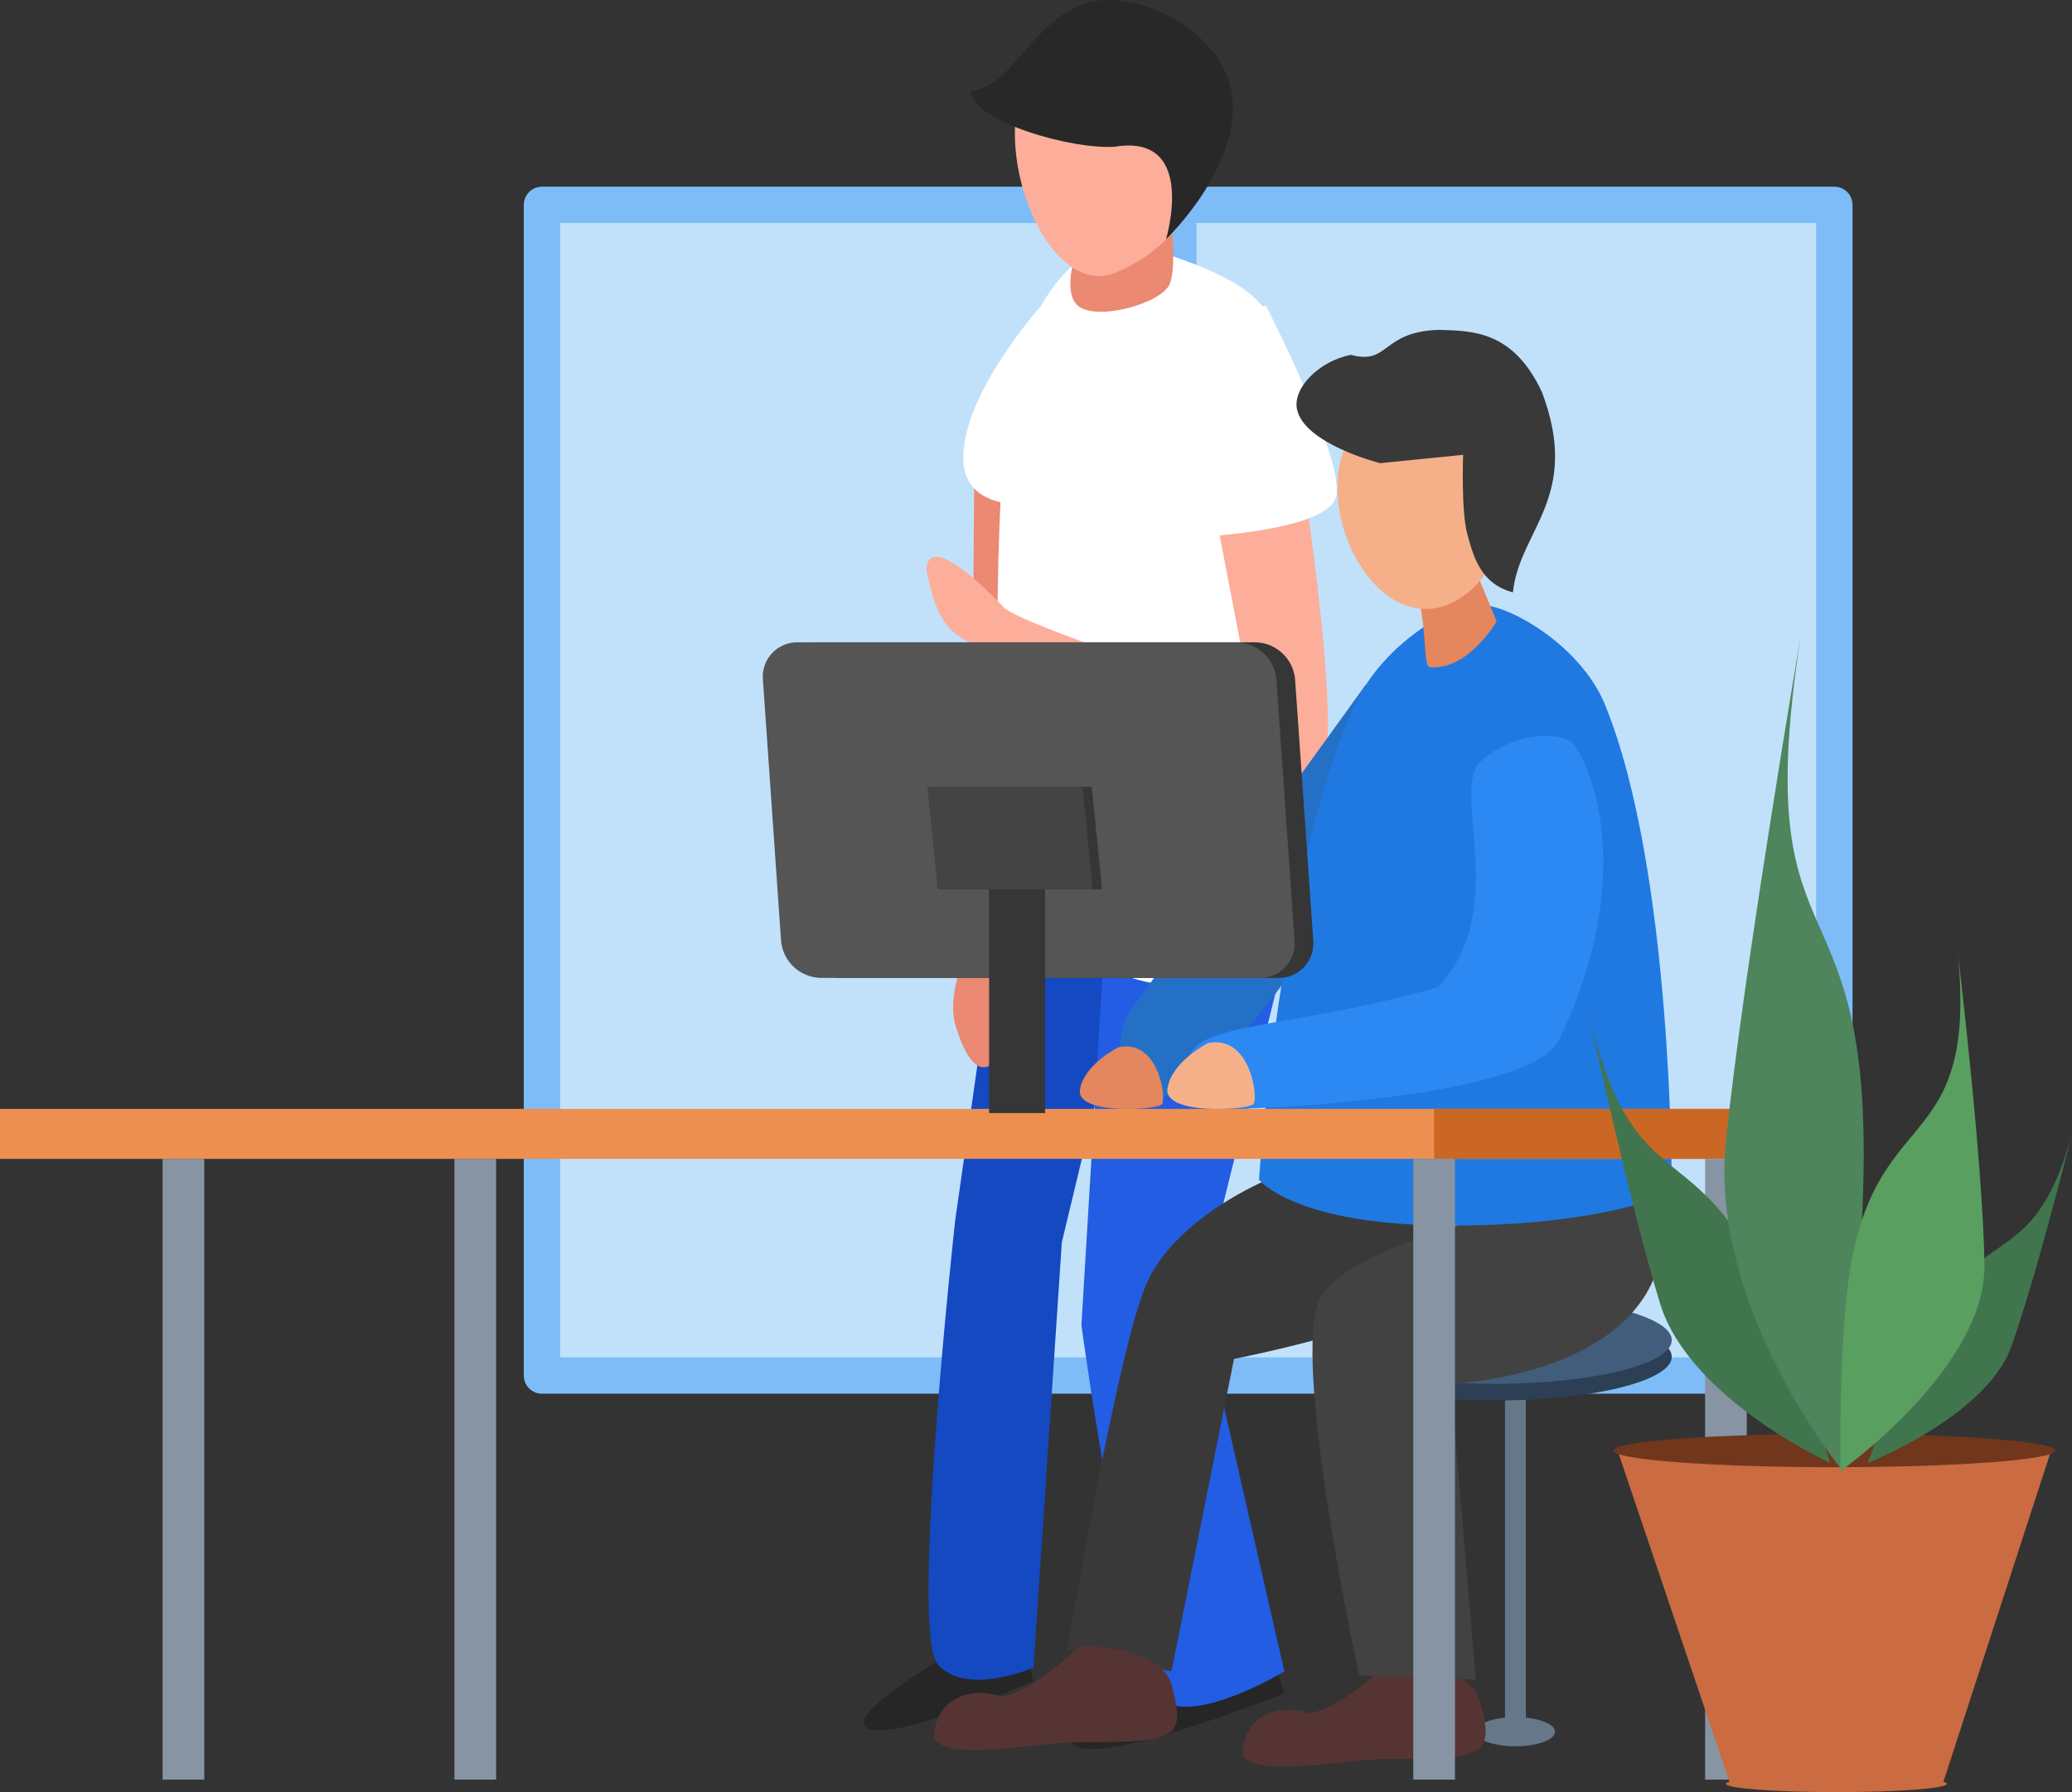 <?xml version="1.0" encoding="UTF-8"?>
<svg width="148px" height="128px" viewBox="0 0 148 128" version="1.1" xmlns="http://www.w3.org/2000/svg" xmlns:xlink="http://www.w3.org/1999/xlink">
    <rect x="0" y="0" width="148" height="128" fill="#333333" stroke="none"/>
    <title>icon/两学一做</title>
    <g id="确定版本" stroke="none" stroke-width="1" fill="none" fill-rule="evenodd">
        <g id="assets" transform="translate(-627, -256)">
            <g id="icon/两学一做" transform="translate(627, 256)">
                <polygon id="矩形_11" stroke="#7DBCF7" stroke-width="2.597" fill="#C1E1FB" stroke-linejoin="round" points="38.712 14.632 131.025 14.632 131.025 98.245 38.712 98.245"></polygon>
                <polygon id="矩形_12" fill="#7DBCF7" points="83.082 14.335 85.464 14.335 85.464 100.03 83.082 100.03"></polygon>
                <g id="_14_拷贝" transform="translate(61.695, 0)">
                    <path d="M28.463,115.693 C28.463,115.693 13.177,123.055 15.021,124.632 C16.865,126.21 30.044,120.953 30.044,120.953 L28.463,115.693 Z" id="形状_26" fill="#262626"></path>
                    <path d="M10.859,115.43 C10.859,115.43 -1.35,121.927 0.123,123.319 C1.596,124.711 12.122,120.071 12.122,120.071 L10.859,115.43 Z" id="形状_26_拷贝" fill="#262626"></path>
                    <path d="M11.068,55.481 L6.535,87.137 C6.535,87.137 3.293,116.48 5.27,118.847 C7.246,121.214 12.122,119.11 12.122,119.11 L14.151,88.723 L20.556,62.054 L11.068,55.481 Z" id="tui" fill="#1449C2"></path>
                    <path d="M17.13,68.365 L15.549,94.658 C15.549,94.658 19.106,120.82 21.874,121.74 C24.642,122.66 30.044,119.374 30.044,119.374 L23.982,92.817 L30.307,67.313 L17.13,68.365 Z" id="tui-2" fill="#225DE3"></path>
                    <path d="M7.906,32.343 L7.642,67.313 C7.642,67.313 5.786,70.855 6.587,73.36 C8.563,79.539 10.409,74.018 11.858,72.572 C13.308,71.126 11.777,66.115 11.777,66.115 L11.333,30.765 L7.906,32.343 Z" id="形状_27" fill="#EB8972"></path>
                    <path d="M10.805,26.558 C11.542,23.883 14.166,15.748 20.82,17.882 C28.199,20.248 29.78,22.138 29.78,26.296 C29.78,57.323 31.559,57.651 31.889,61.529 C32.747,67.248 28.111,69.373 22.928,70.469 C19.678,70.338 14.494,69.417 10.277,61.529 C9.135,52.238 9.355,31.818 10.805,26.558 Z" id="yifu" fill="#FFFFFF"></path>
                    <path d="M21.874,15.252 C21.874,15.252 22.401,18.828 21.874,20.248 C21.347,21.668 16.603,22.982 15.285,21.825 C13.967,20.668 15.548,16.83 15.548,16.83 L21.874,15.252 Z" id="bozi" fill="#EB8972"></path>
                    <path d="M15.893,2.212 C6.46,4.016 11.895,21.992 17.973,19.486 C28.03,15.34 26.538,0.177 15.893,2.212 Z" id="lian" fill="#FCAE9B"></path>
                    <path d="M7.642,6.517 C7.829,8.696 14.824,10.681 17.907,10.482 C23.886,9.489 21.591,17.088 21.591,17.088 C21.591,17.088 26.799,12.134 26.329,7.046 C25.859,1.958 18.772,-1.211 15.275,0.44 C11.777,2.09 10.547,6.122 7.642,6.517 Z" id="toufa" fill="#282828"></path>
                    <path d="M23.629,28.888 L27.673,49.959 C27.673,49.959 11.213,44.644 10.015,43.386 C8.969,42.288 4.546,37.799 4.481,40.757 C5.271,44.701 6.26,45.555 9.225,46.541 C11.018,48.587 30.348,56.761 32.522,55.183 C34.696,53.606 30.602,29.138 30.602,29.138 L23.629,28.888 Z" id="gebo" fill="#FCAE9B"></path>
                    <path d="M28.726,21.825 C28.726,21.825 34.436,32.956 33.733,35.498 C33.03,38.04 23.191,38.39 23.191,38.39 L22.664,23.929 L28.726,21.825 Z" id="形状_24" fill="#FFFFFF"></path>
                    <path d="M12.913,21.563 C12.913,21.563 7.203,27.785 7.116,32.606 C7.03,37.426 13.968,35.761 13.968,35.761 L12.913,21.563 Z" id="形状_25" fill="#FFFFFF"></path>
                </g>
                <g id="yizi" transform="translate(94.1, 92.591)">
                    <polygon id="矩形_9_拷贝" fill="#66778A" points="13.4 6.248 14.889 6.248 14.889 30.945 13.4 30.945"></polygon>
                    <path d="M14.145,30.052 C15.707,30.052 16.974,30.52 16.974,31.094 C16.974,31.668 15.707,32.135 14.145,32.135 C12.583,32.135 11.316,31.669 11.316,31.094 C11.316,30.519 12.583,30.052 14.145,30.052 Z" id="椭圆_4" fill="#66778A"></path>
                    <path d="M12.656,1.19 C19.646,1.19 25.312,2.589 25.312,4.314 C25.312,6.04 19.645,7.439 12.656,7.439 C5.667,7.439 0,6.04 0,4.314 C0,2.589 5.666,1.19 12.656,1.19 Z" id="椭圆_2" fill="#2C3F54"></path>
                    <path d="M12.656,0 C19.646,0 25.312,1.399 25.312,3.124 C25.312,4.849 19.645,6.249 12.656,6.249 C5.667,6.249 0,4.85 0,3.124 C0,1.399 5.666,0 12.656,0 Z" id="椭圆_2_拷贝" fill="#425C7B"></path>
                </g>
                <g id="ren" transform="translate(66.703, 23.559)">
                    <path d="M23.823,60.701 C23.823,60.701 17.272,63.379 15.187,68.14 C13.102,72.901 9.529,94.324 9.529,94.324 L16.974,95.812 L21.441,73.496 C21.441,73.496 36.926,70.52 37.818,66.951 C38.71,63.381 23.823,60.701 23.823,60.701 Z" id="tui-3" fill="#393939"></path>
                    <path d="M10.423,94.027 C10.423,94.027 6.844,97.483 4.765,97.597 C2.745,96.938 0.142,97.583 2.95534259e-14,100.573 C1.063,102.29 6.844,100.918 10.422,100.87 C17.614,100.905 17.961,100.518 16.973,96.705 C15.986,93.843 10.423,94.027 10.423,94.027 Z" id="xie" fill="#573434"></path>
                    <path d="M32.459,95.217 C32.459,95.217 28.88,98.673 26.801,98.787 C24.781,98.128 22.178,98.773 22.036,101.763 C23.1,103.48 28.881,102.108 32.459,102.061 C39.65,102.095 39.997,101.708 39.01,97.895 C38.022,95.033 32.459,95.217 32.459,95.217 Z" id="xie-2" fill="#573434"></path>
                    <path d="M50.326,60.998 C50.326,60.998 29.036,64.42 27.396,69.627 C25.757,74.834 30.374,96.109 30.374,96.109 L38.712,96.407 L36.926,75.281 C36.926,75.281 48.688,74.834 51.517,67.544 C54.346,60.254 50.326,60.998 50.326,60.998 Z" id="tui-4" fill="#424242"></path>
                    <path d="M30.672,25.59 L13.698,49.096 C13.698,49.096 11.654,54.838 16.378,54.75 C21.103,54.662 37.562,29.695 34.543,26.78 C31.525,23.865 30.672,25.59 30.672,25.59 Z" id="形状_62" fill="#2570C7"></path>
                    <path d="M39.01,19.639 C41.142,19.639 46.225,22.573 47.943,26.781 C52.827,38.732 52.708,61.595 52.708,61.595 C52.708,61.595 48.092,63.975 36.926,63.975 C25.759,63.975 23.227,60.702 23.227,60.702 C23.227,60.702 24.669,38.559 30.076,26.781 C32.043,22.496 36.826,19.639 39.01,19.639 Z" id="yi" fill="#1F79E1"></path>
                    <path d="M38.117,15.77 L40.201,20.823 C40.201,20.823 38.16,24.347 35.437,24.092 C35.013,24.053 35.159,22.24 34.841,20.229 C34.586,18.748 33.855,17.391 32.757,16.365 L38.117,15.77 Z" id="bo" fill="#E4875E"></path>
                    <path d="M35.134,5.059 C24.897,5.059 28.754,19.936 35.134,19.936 C41.514,19.936 45.372,5.059 35.134,5.059 Z" id="lian-2" fill="#F5B08A"></path>
                    <path d="M25.935,5.654 C26.432,8.147 31.87,9.522 31.87,9.522 L37.805,8.926 C37.805,8.926 37.657,12.944 38.102,14.58 C38.547,16.216 39.066,18.151 41.366,18.746 C41.805,14.315 46.268,11.967 43.443,4.463 C41.366,-1.47632241e-14 38.398,0.074 36.025,-1.47632241e-14 C31.943,0.149 32.538,2.529 29.793,1.785 C27.493,2.232 25.639,4.166 25.935,5.654 Z" id="fa" fill="#393939"></path>
                    <path d="M39.039,30.851 C36.883,32.835 41.231,41.473 35.988,46.953 C25.81,49.885 18.6,49.418 18.211,52.118 C17.592,56.415 22.707,55.602 22.707,55.602 C22.707,55.602 42.639,54.969 44.689,50.661 C50.833,37.748 46.155,29.738 45.485,29.381 C44.117,28.651 41.194,28.867 39.039,30.851 Z" id="ge" fill="#2C88F3"></path>
                    <path d="M19.588,50.938 C19.588,50.938 16.978,52.248 16.688,54.187 C16.397,56.126 22.537,55.738 22.85,55.27 C23.164,54.802 22.609,50.336 19.588,50.938 Z" id="形状_63" fill="#F5B08A"></path>
                    <path d="M13.196,51.232 C13.196,51.232 10.711,52.46 10.434,54.278 C10.156,56.096 16.005,55.732 16.303,55.293 C16.601,54.854 16.073,50.668 13.196,51.232 Z" id="形状_63_拷贝" fill="#E4875E"></path>
                </g>
                <g id="zhuo" transform="translate(-0, 79.201)">
                    <polygon id="矩形_6" fill="#EC8F51" points="2.95534259e-14 0 128.047 0 128.047 3.571 2.95534259e-14 3.571"></polygon>
                    <polygon id="矩形_6_拷贝" fill="#CB6724" points="102.438 0 128.346 0 128.346 3.571 102.439 3.571 102.439 0"></polygon>
                    <polygon id="矩形_7" fill="#8794A4" points="100.949 3.571 103.927 3.571 103.927 47.907 100.949 47.907"></polygon>
                    <polygon id="矩形_7_拷贝" fill="#8794A4" points="121.794 3.571 124.771 3.571 124.771 47.907 121.794 47.907"></polygon>
                    <polygon id="矩形_7_拷贝_2" fill="#8794A4" points="11.614 3.571 14.592 3.571 14.592 47.907 11.614 47.907"></polygon>
                    <polygon id="矩形_7_拷贝_3" fill="#8794A4" points="32.458 3.571 35.436 3.571 35.436 47.907 32.458 47.907"></polygon>
                </g>
                <g id="组_4" transform="translate(54.484, 45.875)">
                    <path d="M3.825,0 L35.171,0 C36.666,0.021 37.901,1.174 38.024,2.663 L39.32,21.306 C39.38,21.997 39.144,22.681 38.671,23.188 C38.198,23.696 37.532,23.98 36.838,23.97 L5.492,23.97 C3.996,23.949 2.761,22.796 2.639,21.306 L1.342,2.663 C1.283,1.973 1.519,1.289 1.992,0.781 C2.465,0.274 3.131,-0.01 3.825,0 L3.825,0 Z" id="圆角矩形_6" fill="#363636"></path>
                    <path d="M2.491,0 L33.837,0 C35.332,0.022 36.566,1.174 36.689,2.663 L37.985,21.306 C38.045,21.997 37.809,22.681 37.336,23.188 C36.863,23.696 36.197,23.98 35.503,23.97 L4.158,23.97 C2.662,23.949 1.427,22.796 1.305,21.306 L0.009,2.663 C-0.05,1.973 0.185,1.289 0.658,0.781 C1.131,0.274 1.797,-0.01 2.491,0 Z" id="圆角矩形_6_拷贝" fill="#555555"></path>
                    <polygon id="矩形_8" fill="#363636" points="16.165 14.311 20.167 14.311 20.167 33.624 16.165 33.624"></polygon>
                    <polygon id="矩形_10_拷贝" fill="#363636" points="12.428 10.32 23.499 10.32 24.233 17.644 13.163 17.644"></polygon>
                    <polygon id="矩形_10" fill="#444444" points="11.761 10.32 22.833 10.32 23.567 17.644 12.495 17.644"></polygon>
                </g>
                <g id="zhiwu" transform="translate(113.454, 45.347)">
                    <path d="M17.72,81.463 C22.078,81.463 25.611,81.73 25.611,82.058 C25.611,82.387 22.078,82.653 17.72,82.653 C13.361,82.653 9.828,82.387 9.828,82.058 C9.828,81.729 13.361,81.463 17.72,81.463 Z" id="椭圆_3_拷贝" fill="#CA6B41"></path>
                    <polygon id="形状_64" fill="#CA6B41" points="33.055 58.254 25.313 82.058 10.126 82.058 2.086 58.254"></polygon>
                    <path d="M17.571,57.064 C26.287,57.064 33.353,57.597 33.353,58.254 C33.353,58.911 26.287,59.444 17.571,59.444 C8.854,59.444 1.788,58.911 1.788,58.254 C1.788,57.597 8.854,57.064 17.571,57.064 Z" id="椭圆_3" fill="#70371D"></path>
                    <path d="M17.273,59.147 C17.273,59.147 7.237,54.562 5.136,47.795 C3.036,41.028 -2.95534259e-14,27.011 -2.95534259e-14,27.011 C3.294,40.87 7.718,35.192 12.922,47.021 C14.989,51.72 17.273,59.147 17.273,59.147 Z" id="形状_65" fill="#41754E"></path>
                    <path d="M19.953,59.147 C19.953,59.147 28.432,55.793 30.206,50.843 C31.981,45.893 34.546,35.64 34.546,35.64 C31.762,45.778 28.025,41.624 23.629,50.277 C21.882,53.714 19.953,59.147 19.953,59.147 Z" id="形状_65_拷贝_3" fill="#41754E"></path>
                    <path d="M18.175,59.722 C18.175,59.722 8.598,48.102 9.824,36.155 C11.05,24.208 15.179,0 15.179,0 C11.452,24.055 19.955,16.563 19.663,38.075 C19.545,46.62 18.175,59.722 18.175,59.722 Z" id="形状_65_拷贝" fill="#4E855C"></path>
                    <path d="M18.005,59.726 C18.005,59.726 28.389,52.372 28.291,45.017 C28.194,37.662 26.397,22.79 26.397,22.79 C27.819,37.575 20.231,33.107 18.543,46.385 C17.873,51.66 18.005,59.726 18.005,59.726 Z" id="形状_65_拷贝_2" fill="#599F5F"></path>
                </g>
            </g>
        </g>
    </g>
</svg>
